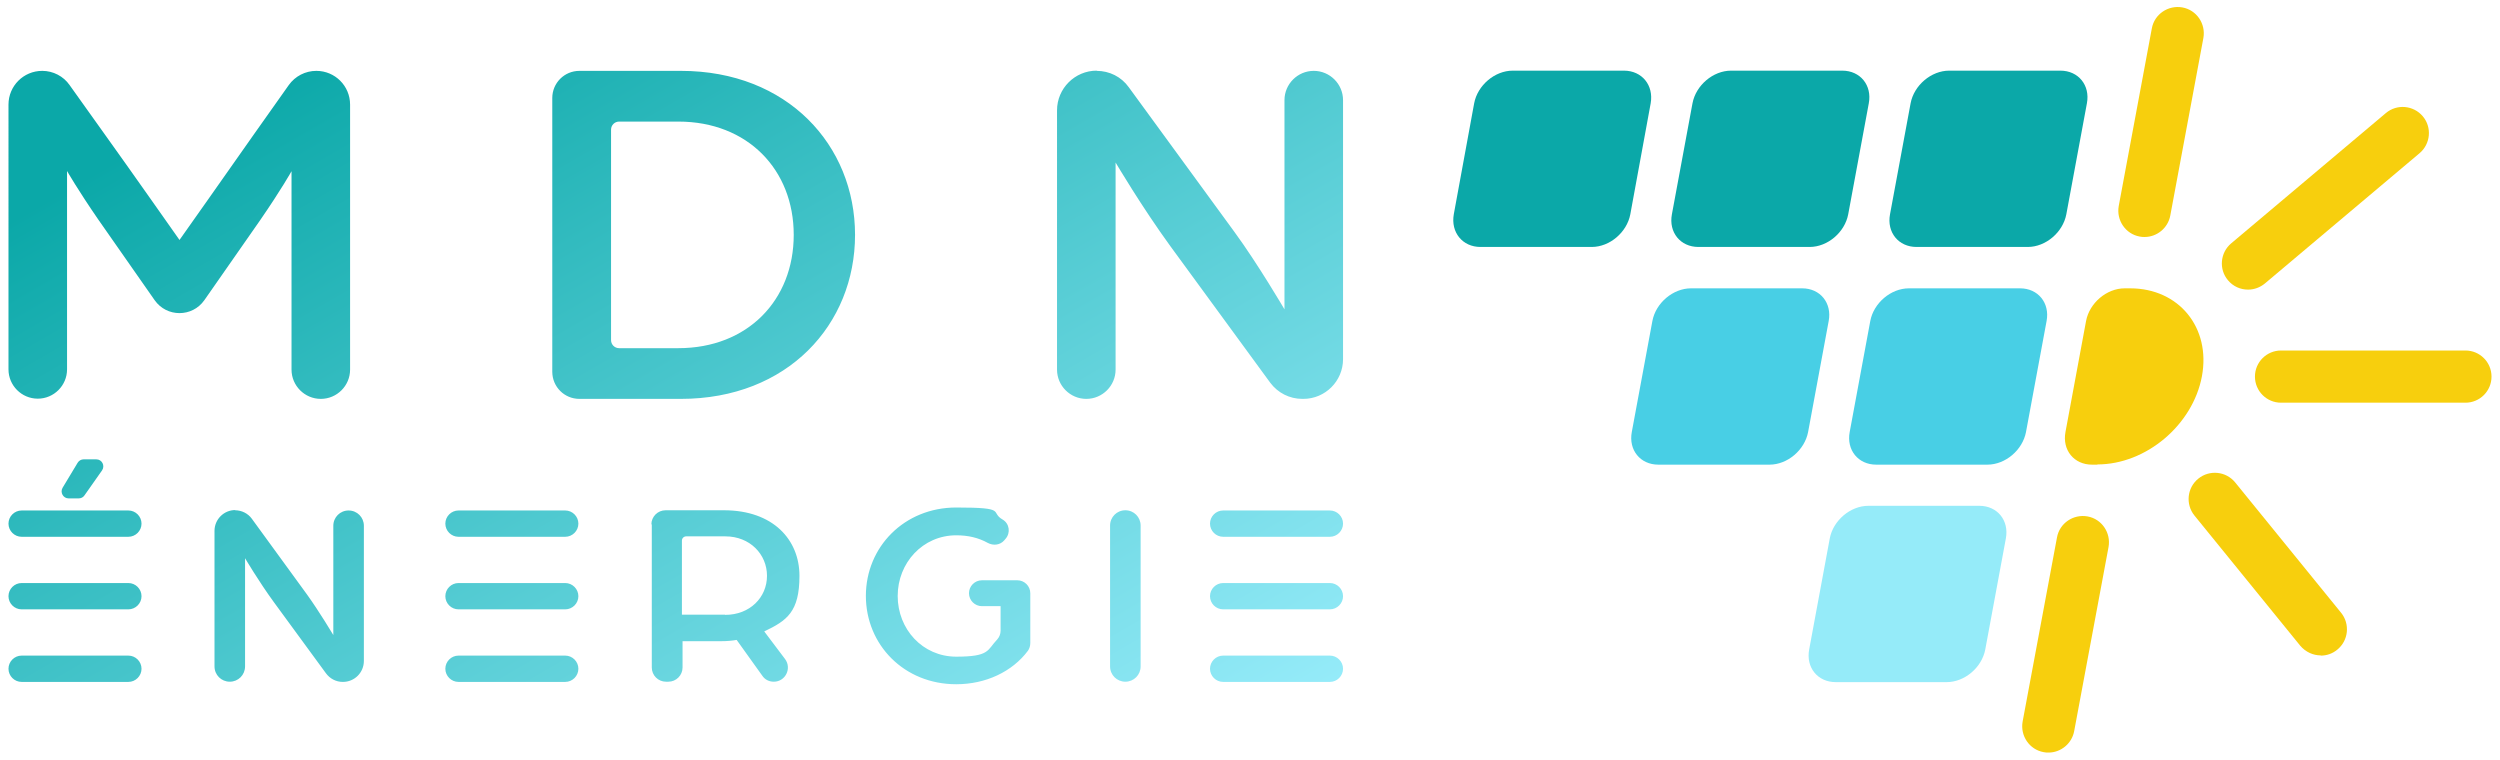 <svg xmlns="http://www.w3.org/2000/svg" xmlns:xlink="http://www.w3.org/1999/xlink" viewBox="0 0 1178.3 358.1"><defs><style>      .cls-1 {        fill: #0ba8a8;      }      .cls-2 {        fill: url(#Dégradé_sans_nom_14);      }      .cls-3 {        fill: #48cfe5;      }      .cls-4 {        fill: #95ebf9;      }      .cls-5 {        fill: #f7cf0d;      }    </style><linearGradient id="D&#xE9;grad&#xE9;_sans_nom_14" data-name="D&#xE9;grad&#xE9; sans nom 14" x1="179.2" y1="-61.1" x2="457.1" y2="420.3" gradientUnits="userSpaceOnUse"><stop offset=".1" stop-color="#0ba8a8"></stop><stop offset="1" stop-color="#95ebf9"></stop></linearGradient></defs><g><g id="Calque_2"><g><g><g><path class="cls-3" d="M833.9,219h-52.3c-8.5,0-14.1-6.9-12.5-15.4l9.7-52.3c1.6-8.5,9.7-15.4,18.2-15.4h52.4c8.5,0,14.1,6.9,12.5,15.4l-9.7,52.3c-1.6,8.5-9.7,15.4-18.2,15.4Z"></path><path class="cls-3" d="M936.6,219h-52.3c-8.5,0-14.1-6.9-12.5-15.4l9.7-52.3c1.6-8.5,9.7-15.4,18.2-15.4h52.4c8.5,0,14.1,6.9,12.5,15.4l-9.7,52.3c-1.6,8.5-9.7,15.4-18.2,15.4Z"></path><path class="cls-1" d="M955.7,116.4h-52.4c-8.5,0-14.1-6.9-12.5-15.4l9.7-52.3c1.6-8.5,9.7-15.4,18.2-15.4h52.4c8.5,0,14.1,6.9,12.5,15.4l-9.7,52.3c-1.6,8.5-9.7,15.4-18.2,15.4Z"></path><path class="cls-1" d="M852.9,116.4h-52.4c-8.5,0-14.1-6.9-12.5-15.4l9.7-52.3c1.6-8.5,9.7-15.4,18.2-15.4h52.4c8.5,0,14.1,6.9,12.5,15.4l-9.7,52.3c-1.6,8.5-9.7,15.4-18.2,15.4Z"></path><path class="cls-1" d="M750.2,116.4h-52.4c-8.5,0-14.1-6.9-12.6-15.4l9.6-52.3c1.6-8.5,9.7-15.4,18.2-15.4h52.4c8.5,0,14.1,6.9,12.6,15.4l-9.6,52.3c-1.6,8.5-9.7,15.4-18.2,15.4Z"></path><path class="cls-4" d="M917.5,321.5h-52.3c-8.5,0-14.1-6.9-12.5-15.4l9.7-52.3c1.6-8.5,9.7-15.4,18.2-15.4h52.3c8.5,0,14.1,6.9,12.5,15.4l-9.7,52.3c-1.6,8.5-9.7,15.4-18.2,15.4Z"></path></g><path class="cls-5" d="M988.6,219h-2.6c-8.5,0-14.1-6.9-12.5-15.4l9.7-52.3c1.6-8.5,9.7-15.4,18.2-15.4h2.6c23,0,38.1,18.6,33.8,41.5h0c-4.3,22.9-26.3,41.5-49.3,41.5Z"></path><path class="cls-5" d="M1010.8,111.7c-.7,0-1.5,0-2.3-.2-6.7-1.2-11.1-7.7-9.9-14.4l15.6-83.7c1.2-6.7,7.7-11.1,14.4-9.9,6.7,1.2,11.1,7.7,9.9,14.4l-15.6,83.7c-1.1,5.9-6.3,10.1-12.1,10.1Z"></path><path class="cls-5" d="M1059.5,136.5c-3.5,0-7-1.5-9.4-4.4-4.4-5.2-3.7-13,1.5-17.4l72.9-61.4c5.2-4.4,13-3.7,17.4,1.5,4.4,5.2,3.7,13-1.5,17.4l-72.9,61.4c-2.3,1.9-5.1,2.9-7.9,2.9Z"></path><path class="cls-5" d="M1162,189.8h-86.9c-6.8,0-12.3-5.5-12.3-12.3s5.5-12.3,12.3-12.3h86.9c6.8,0,12.3,5.5,12.3,12.3s-5.5,12.3-12.3,12.3Z"></path><path class="cls-5" d="M965.5,354.7c-.7,0-1.5,0-2.3-.2-6.7-1.2-11.1-7.7-9.9-14.4l16.2-86.8c1.2-6.7,7.7-11.1,14.4-9.9,6.7,1.2,11.1,7.7,9.9,14.4l-16.2,86.8c-1.1,5.9-6.3,10.1-12.1,10.1Z"></path><path class="cls-5" d="M1093.8,308.9c-3.6,0-7.1-1.6-9.6-4.5l-49.9-61.4c-4.3-5.3-3.5-13.1,1.8-17.4,5.3-4.3,13.1-3.5,17.4,1.8l49.9,61.4c4.3,5.3,3.5,13.1-1.8,17.4-2.3,1.9-5,2.8-7.8,2.8Z"></path></g><path class="cls-2" d="M19.9,33.4h0c5.1,0,10,2.5,12.9,6.7l16.7,23.4c11,15.3,35.1,49.6,35.1,49.6,0,0,24.1-34.1,34.8-49.4l16.7-23.6c3-4.2,7.8-6.7,13-6.7h0c8.8,0,15.9,7.1,15.9,15.9v124.9c0,7.6-6.2,13.8-13.8,13.8h0c-7.6,0-13.8-6.2-13.8-13.8v-93.5s-4.8,8.6-14.8,23.1l-26.3,37.7c-5.7,8.1-17.7,8.1-23.4,0l-26.7-38.2c-9.5-13.8-14.6-22.7-14.6-22.7v93.5c0,7.6-6.2,13.8-13.8,13.8h0c-7.6,0-13.8-6.2-13.8-13.8V49.3c0-8.8,7.1-15.9,15.9-15.9ZM260.3,46.2c0-7.1,5.7-12.8,12.8-12.8h47.8c50.3,0,82.1,35.1,82.1,77.3s-31.7,77.3-82.1,77.3h-47.8c-7.1,0-12.8-5.7-12.8-12.8V46.2ZM319.7,164.1c32.7,0,54.4-22.7,54.4-53.4s-21.7-53.4-54.4-53.4h-27.9c-2.1,0-3.8,1.7-3.8,3.8v99.2c0,2.1,1.7,3.8,3.8,3.8h27.9ZM516.9,33.4h0c6,0,11.6,2.8,15.1,7.7l49.8,68.2c11,15,23.6,36.5,23.6,36.5V47.2c0-7.6,6.2-13.8,13.8-13.8h0c7.6,0,13.8,6.2,13.8,13.8v122.1c0,10.3-8.4,18.7-18.7,18.7h-.5c-6,0-11.5-2.8-15.1-7.6l-47.1-64.4c-13.4-18.4-25.8-39.4-25.8-39.4v97.6c0,7.6-6.2,13.8-13.8,13.8h0c-7.6,0-13.8-6.2-13.8-13.8V52c0-10.3,8.4-18.7,18.7-18.7ZM110.8,240.5h0c3.1,0,6.1,1.5,7.9,4l26,35.7c5.7,7.9,12.4,19.1,12.4,19.1v-51.5c0-4,3.2-7.2,7.2-7.2h0c4,0,7.2,3.2,7.2,7.2v63.7c0,5.5-4.4,9.9-9.9,9.9h0c-3.2,0-6.1-1.5-8-4.1l-24.6-33.6c-7-9.6-13.5-20.6-13.5-20.6v51c0,4-3.2,7.2-7.2,7.2h0c-4,0-7.2-3.2-7.2-7.2v-63.9c0-5.4,4.4-9.8,9.8-9.8ZM307,247.2c0-3.7,3-6.7,6.7-6.7h27.5c23.2,0,35.6,13.9,35.6,30.9s-5.9,21.1-16.6,26.2l9.8,13c3.3,4.4.2,10.7-5.3,10.7h0c-2.2,0-4.2-1-5.4-2.8l-12.1-16.9c-2.2.4-4.7.6-7.2.6h-18.3v12.4c0,3.7-3,6.7-6.7,6.7h-1.1c-3.7,0-6.7-3-6.7-6.7v-67.5ZM341.8,289.8c11.6,0,19.7-8.2,19.7-18.4s-8.1-18.6-19.6-18.6h-18.5c-1.1,0-2,.9-2,2v34.9h20.3ZM408.1,280.9c0-23.1,18.1-41.7,42.6-41.7s15.6,2.1,21.9,5.7c3.2,1.9,3.8,6.3,1.3,9.1l-.6.7c-1.9,2.2-5.1,2.6-7.7,1.2-4.5-2.5-9.4-3.6-14.9-3.6-15.8,0-27.6,13-27.6,28.6s11.7,28.6,27.6,28.6,14.5-3.1,19.3-8.1c1-1.1,1.6-2.6,1.6-4.1v-11.6h-8.8c-3.3,0-6.1-2.7-6.1-6.1h0c0-3.3,2.7-6.1,6.1-6.1h16.7c3.3,0,6.1,2.7,6.1,6.1v23.5c0,1.3-.4,2.6-1.1,3.6-7.4,9.9-19.9,15.8-33.8,15.8-24.5,0-42.6-18.5-42.6-41.7ZM530.4,240.5h0c4,0,7.2,3.2,7.2,7.2v66.4c0,4-3.2,7.2-7.2,7.2h0c-4,0-7.2-3.2-7.2-7.2v-66.4c0-4,3.2-7.2,7.2-7.2ZM45.4,216.5h-6c-1.1,0-2.2.6-2.8,1.6l-7.1,11.8c-1.3,2.2.3,5,2.8,5h4.8c1.1,0,2.1-.5,2.7-1.4l8.3-11.8c1.5-2.2,0-5.2-2.7-5.2ZM10.2,253h50.3c3.4,0,6.2-2.8,6.2-6.2h0c0-3.4-2.8-6.2-6.2-6.2H10.2c-3.4,0-6.2,2.8-6.2,6.2h0c0,3.4,2.8,6.2,6.2,6.2ZM10.2,287.2h50.3c3.4,0,6.2-2.8,6.2-6.2h0c0-3.4-2.8-6.2-6.2-6.2H10.2c-3.4,0-6.2,2.8-6.2,6.2h0c0,3.4,2.8,6.2,6.2,6.2ZM10.2,321.4h50.3c3.4,0,6.2-2.8,6.2-6.2h0c0-3.4-2.8-6.2-6.2-6.2H10.2c-3.4,0-6.2,2.8-6.2,6.2h0c0,3.4,2.8,6.2,6.2,6.2ZM216.1,253h50.3c3.4,0,6.2-2.8,6.2-6.2h0c0-3.4-2.8-6.2-6.2-6.2h-50.3c-3.4,0-6.2,2.8-6.2,6.2h0c0,3.4,2.8,6.2,6.2,6.2ZM216.1,287.2h50.3c3.4,0,6.2-2.8,6.2-6.2h0c0-3.4-2.8-6.2-6.2-6.2h-50.3c-3.4,0-6.2,2.8-6.2,6.2h0c0,3.4,2.8,6.2,6.2,6.2ZM216.1,321.4h50.3c3.4,0,6.2-2.8,6.2-6.2h0c0-3.4-2.8-6.2-6.2-6.2h-50.3c-3.4,0-6.2,2.8-6.2,6.2h0c0,3.4,2.8,6.2,6.2,6.2ZM576.5,253h50.3c3.4,0,6.2-2.8,6.2-6.2h0c0-3.4-2.8-6.2-6.2-6.2h-50.3c-3.4,0-6.2,2.8-6.2,6.2h0c0,3.4,2.8,6.2,6.2,6.2ZM576.5,287.2h50.3c3.4,0,6.2-2.8,6.2-6.2h0c0-3.4-2.8-6.2-6.2-6.2h-50.3c-3.4,0-6.2,2.8-6.2,6.2h0c0,3.4,2.8,6.2,6.2,6.2ZM576.5,321.4h50.3c3.4,0,6.2-2.8,6.2-6.2h0c0-3.4-2.8-6.2-6.2-6.2h-50.3c-3.4,0-6.2,2.8-6.2,6.2h0c0,3.4,2.8,6.2,6.2,6.2Z"></path></g></g></g></svg>
